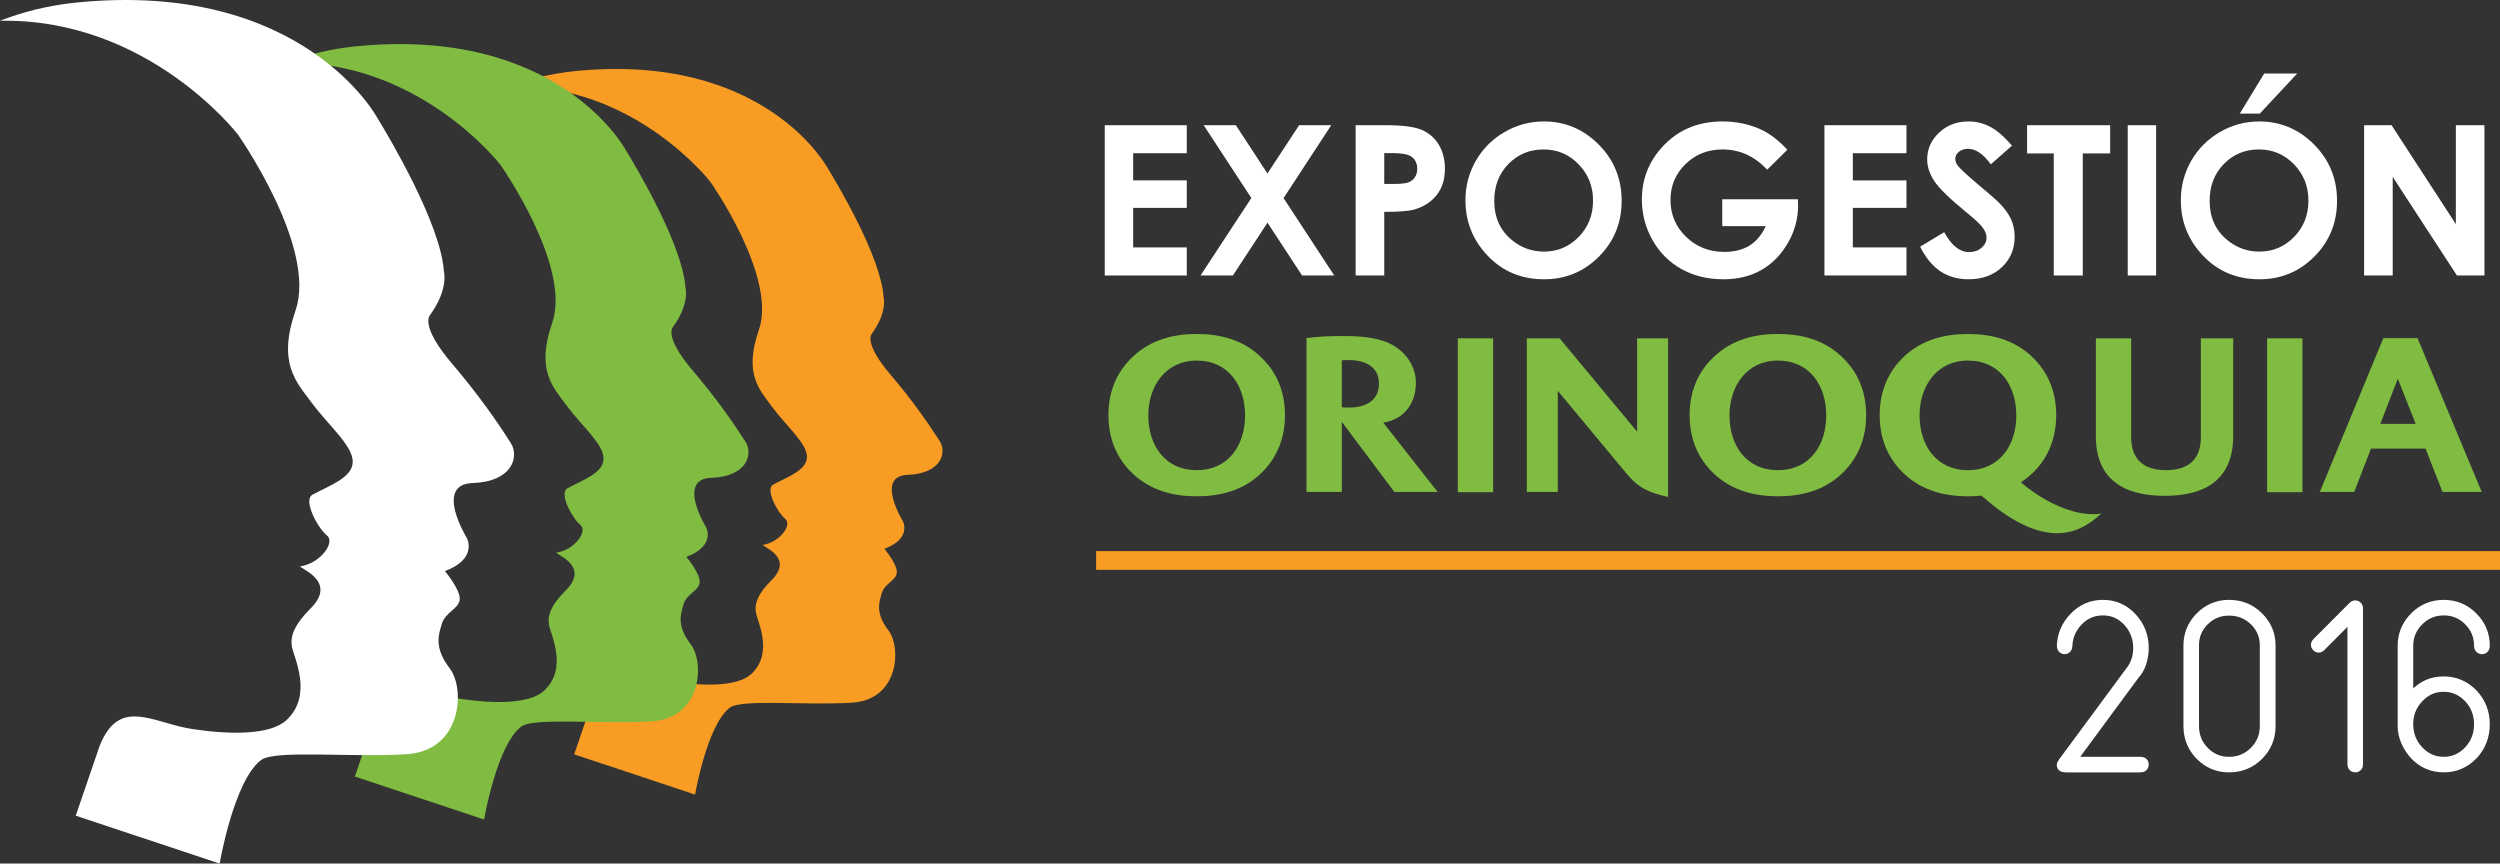<!-- Generator: Adobe Illustrator 21.0.0, SVG Export Plug-In  -->
<svg version="1.1"
	 xmlns="http://www.w3.org/2000/svg" xmlns:xlink="http://www.w3.org/1999/xlink" xmlns:a="http://ns.adobe.com/AdobeSVGViewerExtensions/3.0/"
	 x="0px" y="0px" width="398.444px" height="137.632px" viewBox="0 0 398.444 137.632"
	 style="enable-background:new 0 0 398.444 137.632;" xml:space="preserve">
<rect x="0" y="0" width="398.444" height="137.632" fill="#333333" stroke="none"/>
<style type="text/css">
	.st0{fill-rule:evenodd;clip-rule:evenodd;fill:#F89C24;}
	.st1{fill-rule:evenodd;clip-rule:evenodd;fill:#80BC41;}
	.st2{fill-rule:evenodd;clip-rule:evenodd;fill:#FFFFFF;}
	.st3{fill-rule:evenodd;clip-rule:evenodd;fill:#F89C24;stroke:#F89C24;stroke-width:0.889;stroke-miterlimit:10;}
	.st4{fill:#FFFFFF;}
	.st5{fill:#80BC41;}
	.st6{fill:#FFFFFF;stroke:#FFFFFF;stroke-width:1.838;stroke-miterlimit:10;}
</style>
<defs>
</defs>
<g>
	<g>
		<path class="st0" d="M91.514,120.226l19.266,6.413c0,0,1.895-11.084,5.549-13.862c1.864-1.406,12.179-0.302,19.538-0.794
			c7.363-0.488,7.826-8.724,5.755-11.462c-2.082-2.732-1.574-4.395-1.085-5.986c0.49-1.589,2.233-1.973,2.393-3.229
			c0.165-1.267-1.974-3.84-1.974-3.84c4.447-1.656,2.931-4.424,2.931-4.424s-4.428-7.183,0.781-7.366
			c5.344-0.178,6.275-3.546,5.103-5.376c-1.813-2.829-4.389-6.542-7.799-10.534c-4.411-5.153-3.039-6.547-3.039-6.547
			c2.568-3.521,1.889-5.901,1.889-5.901c-0.43-6.371-7.335-17.966-8.926-20.556c0,0-9.956-18.522-40.388-15.416
			c-3.668,0.379-7.041,1.218-10.135,2.433c19.845-0.387,31.861,15.229,31.861,15.229s10.641,15.125,7.713,23.57
			c-2.45,7.076,0.126,9.575,2.156,12.33c2.252,3.044,5.509,5.744,5.509,7.901c0,2.157-3.114,3.19-5.393,4.429
			c-1.314,0.722,0.727,4.494,1.916,5.447c1.198,0.962-0.891,3.73-3.471,4.132c-0.777,0.119,5.147,1.8,1.319,5.631
			c-2.197,2.193-2.76,3.714-2.513,5.144c0.24,1.437,2.869,6.463-0.723,9.82c-2.156,2.02-7.463,1.976-12.566,1.213
			c-5.358-0.804-9.841-4.421-12.489,2.295"/>
		<path class="st1" d="M56.558,123.763l20.593,6.85c0,0,2.019-11.845,5.923-14.813c1.992-1.502,13.017-0.322,20.883-0.844
			c7.865-0.529,8.365-9.327,6.142-12.249c-2.224-2.925-1.676-4.702-1.156-6.4c0.522-1.697,2.39-2.107,2.563-3.457
			c0.177-1.347-2.112-4.096-2.112-4.096c4.751-1.77,3.137-4.733,3.137-4.733s-4.737-7.676,0.828-7.87
			c5.709-0.193,6.709-3.787,5.456-5.744c-1.939-3.028-4.688-6.988-8.343-11.264c-4.707-5.497-3.244-6.992-3.244-6.992
			c2.749-3.761,2.018-6.311,2.018-6.311c-0.461-6.804-7.838-19.196-9.54-21.971c0,0-10.634-19.794-43.162-16.469
			c-3.921,0.4-7.521,1.297-10.83,2.594c21.209-0.412,34.048,16.279,34.048,16.279s11.373,16.163,8.249,25.188
			c-2.624,7.566,0.124,10.23,2.299,13.181c2.406,3.248,5.887,6.136,5.887,8.444c0,2.306-3.325,3.407-5.754,4.736
			c-1.413,0.769,0.763,4.798,2.045,5.824c1.279,1.023-0.957,3.987-3.715,4.411c-0.826,0.129,5.503,1.921,1.413,6.02
			c-2.345,2.344-2.947,3.962-2.692,5.494c0.258,1.538,3.074,6.913-0.767,10.498c-2.308,2.156-7.986,2.117-13.437,1.302
			c-5.722-0.861-10.513-4.73-13.339,2.448"/>
		<path class="st2" d="M12.072,130.004l22.934,7.628c0,0,2.251-13.191,6.6-16.498c2.215-1.677,14.493-0.358,23.254-0.936
			c8.761-0.588,9.313-10.387,6.836-13.645c-2.478-3.253-1.867-5.233-1.28-7.122c0.579-1.894,2.656-2.35,2.848-3.851
			c0.196-1.503-2.353-4.56-2.353-4.56c5.294-1.973,3.493-5.275,3.493-5.275s-5.273-8.548,0.927-8.762
			c6.355-0.214,7.465-4.215,6.065-6.397c-2.143-3.368-5.213-7.784-9.277-12.538c-5.25-6.128-3.616-7.79-3.616-7.79
			c3.058-4.191,2.242-7.024,2.242-7.024c-0.512-7.579-8.725-21.383-10.62-24.466c0,0-11.846-22.048-48.067-18.349
			C7.693,0.868,3.682,1.874,0,3.311c23.62-0.457,37.92,18.131,37.92,18.131S50.582,39.441,47.1,49.487
			c-2.923,8.432,0.143,11.4,2.563,14.681c2.682,3.624,6.555,6.838,6.555,9.407c0,2.561-3.697,3.792-6.412,5.265
			c-1.569,0.862,0.86,5.354,2.281,6.485c1.427,1.147-1.064,4.442-4.132,4.916c-0.921,0.147,6.124,2.143,1.57,6.704
			c-2.615,2.611-3.285,4.416-2.998,6.124c0.289,1.708,3.421,7.691-0.857,11.688c-2.567,2.399-8.885,2.355-14.961,1.447
			c-6.368-0.959-11.702-5.267-14.848,2.727"/>
	</g>
	<g>
		<rect x="175.144" y="88.279" class="st3" width="222.856" height="2.099"/>
		<g>
			<g>
				<path class="st4" d="M176.073,19.958h13.074v4.46h-8.547v4.331h8.547v4.38h-8.547v6.301h8.547v4.476h-13.074V19.958z"/>
				<path class="st4" d="M191.842,19.958h5.127l5.034,7.689l5.044-7.689h5.122l-7.598,11.612l8.077,12.337h-5.128l-5.512-8.419
					l-5.511,8.419h-5.161l8.1-12.347L191.842,19.958z"/>
				<path class="st4" d="M216.059,19.958h4.835c2.616,0,4.501,0.242,5.658,0.723c1.155,0.485,2.068,1.266,2.734,2.345
					c0.668,1.081,1.003,2.375,1.003,3.884c0,1.671-0.438,3.061-1.311,4.168c-0.874,1.107-2.06,1.877-3.558,2.311
					c-0.88,0.25-2.48,0.376-4.802,0.376v10.142h-4.559V19.958z M220.618,29.32h1.449c1.139,0,1.931-0.082,2.376-0.243
					c0.445-0.163,0.795-0.434,1.052-0.81c0.254-0.376,0.381-0.83,0.381-1.364c0-0.926-0.359-1.602-1.075-2.025
					c-0.52-0.317-1.487-0.474-2.898-0.474h-1.285V29.32z"/>
				<path class="st4" d="M246.056,19.356c3.388,0,6.302,1.228,8.741,3.68c2.439,2.453,3.657,5.443,3.657,8.971
					c0,3.495-1.203,6.453-3.608,8.873c-2.407,2.42-5.324,3.631-8.757,3.631c-3.595,0-6.581-1.241-8.96-3.727
					c-2.378-2.487-3.568-5.439-3.568-8.858c0-2.29,0.554-4.395,1.661-6.317c1.108-1.921,2.633-3.443,4.57-4.566
					C241.732,19.919,243.818,19.356,246.056,19.356z M246.007,23.818c-2.215,0-4.08,0.769-5.59,2.311
					c-1.511,1.542-2.266,3.5-2.266,5.878c0,2.649,0.951,4.743,2.852,6.284c1.479,1.204,3.172,1.808,5.085,1.808
					c2.163,0,4.005-0.782,5.526-2.345c1.521-1.563,2.282-3.49,2.282-5.78c0-2.278-0.767-4.209-2.299-5.788
					C250.065,24.607,248.203,23.818,246.007,23.818z"/>
				<path class="st4" d="M284.862,23.867l-3.21,3.175c-2.031-2.151-4.399-3.224-7.104-3.224c-2.359,0-4.333,0.781-5.925,2.345
					c-1.59,1.561-2.387,3.461-2.387,5.698c0,2.311,0.826,4.269,2.478,5.878c1.652,1.605,3.689,2.409,6.111,2.409
					c1.575,0,2.905-0.332,3.986-0.993c1.081-0.661,1.952-1.7,2.615-3.111h-6.935v-4.282h12.048l0.033,1.011
					c0,2.095-0.542,4.081-1.628,5.959c-1.085,1.877-2.49,3.309-4.216,4.298c-1.725,0.987-3.751,1.48-6.074,1.48
					c-2.485,0-4.703-0.539-6.651-1.62c-1.947-1.08-3.488-2.618-4.623-4.615c-1.134-1.996-1.702-4.152-1.702-6.463
					c0-3.17,1.048-5.928,3.143-8.27c2.485-2.79,5.72-4.186,9.704-4.186c2.084,0,4.031,0.385,5.844,1.156
					C281.9,21.164,283.398,22.281,284.862,23.867z"/>
				<path class="st4" d="M297.922,39.431h5.925v4.476h-13.073V19.958h13.073v4.46h-8.548v4.331h8.548v4.38h-8.548v6.301H297.922"/>
				<path class="st4" d="M320.665,23.213l-3.377,2.98c-1.185-1.649-2.392-2.474-3.621-2.474c-0.597,0-1.088,0.16-1.468,0.48
					c-0.38,0.32-0.57,0.681-0.57,1.083c0,0.402,0.135,0.781,0.407,1.138c0.372,0.478,1.485,1.504,3.345,3.079
					c1.739,1.455,2.794,2.373,3.163,2.75c0.924,0.934,1.579,1.828,1.965,2.678c0.385,0.854,0.579,1.783,0.579,2.793
					c0,1.965-0.679,3.588-2.037,4.868c-1.359,1.281-3.13,1.921-5.313,1.921c-1.707,0-3.192-0.418-4.458-1.253
					c-1.266-0.836-2.349-2.149-3.252-3.941l3.832-2.313c1.153,2.117,2.478,3.176,3.979,3.176c0.782,0,1.441-0.229,1.974-0.686
					c0.533-0.456,0.799-0.982,0.799-1.578c0-0.544-0.202-1.086-0.604-1.628c-0.403-0.544-1.289-1.373-2.66-2.492
					c-2.608-2.126-4.293-3.768-5.056-4.922c-0.76-1.158-1.141-2.311-1.141-3.461c0-1.663,0.633-3.085,1.899-4.274
					c1.266-1.189,2.829-1.783,4.686-1.783c1.196,0,2.334,0.276,3.415,0.83C318.232,20.741,319.403,21.75,320.665,23.213z"/>
				<path class="st4" d="M323.074,19.958h13.237v4.494h-4.364v19.454h-4.624V24.453h-4.25V19.958z"/>
				<path class="st4" d="M339.112,19.958h4.526v23.949h-4.526V19.958z"/>
				<path class="st4" d="M360.072,19.356c3.389,0,6.302,1.228,8.742,3.68c2.438,2.453,3.657,5.443,3.657,8.971
					c0,3.495-1.202,6.453-3.608,8.873c-2.406,2.42-5.324,3.631-8.756,3.631c-3.596,0-6.582-1.241-8.961-3.727
					c-2.378-2.487-3.568-5.439-3.568-8.858c0-2.29,0.554-4.395,1.662-6.317c1.107-1.921,2.632-3.443,4.57-4.566
					C355.748,19.919,357.835,19.356,360.072,19.356z M360.024,23.818c-2.216,0-4.08,0.769-5.59,2.311
					c-1.51,1.542-2.266,3.5-2.266,5.878c0,2.649,0.95,4.743,2.852,6.284c1.479,1.204,3.173,1.808,5.086,1.808
					c2.162,0,4.004-0.782,5.525-2.345c1.521-1.563,2.282-3.49,2.282-5.78c0-2.278-0.767-4.209-2.299-5.788
					C364.082,24.607,362.219,23.818,360.024,23.818z M360.863,11.719h5.259l-5.959,6.382h-3.191L360.863,11.719z"/>
				<path class="st4" d="M376.786,19.958h4.374l10.246,15.76v-15.76h4.559v23.949h-4.385l-10.235-15.709v15.709h-4.559V19.958z"/>
			</g>
		</g>
		<g>
			<g>
				<g>
					<path class="st5" d="M200.775,75.629c-2.777,2.557-6.321,3.471-10.049,3.471c-3.726,0-7.236-0.914-10.049-3.471
						c-2.741-2.522-4.02-5.774-4.02-9.465c0-3.691,1.279-6.942,4.02-9.428c2.813-2.595,6.323-3.508,10.049-3.508
						c3.728,0,7.272,0.913,10.049,3.508c2.741,2.485,4.02,5.737,4.02,9.428C204.795,69.854,203.515,73.107,200.775,75.629z
						 M190.726,57.466c-4.969,0-7.71,4.093-7.71,8.734c0,4.751,2.631,8.734,7.71,8.734c5.08,0,7.711-3.983,7.711-8.734
						C198.437,61.486,195.806,57.466,190.726,57.466z"/>
					<path class="st5" d="M229.13,78.406h-6.906l-8.369-11.182v11.182h-5.627v-24.52c2.01-0.292,4.02-0.329,6.03-0.329
						c2.522,0,5.738,0.219,7.93,1.571c2.046,1.243,3.471,3.399,3.471,5.847c0,3.325-1.828,5.81-5.189,6.395L229.13,78.406z
						 M215.024,57.393c-0.403,0-0.767,0-1.17,0.036v7.492c0.403,0,0.767,0.036,1.17,0.036c2.449,0,4.75-0.987,4.75-3.801
						C219.775,58.38,217.473,57.393,215.024,57.393z"/>
					<path class="st5" d="M237.971,78.442h-5.627v-24.52h5.627V78.442z"/>
					<path class="st5" d="M265.852,79.209c-2.923-0.694-4.641-1.316-6.614-3.727L248.275,62.29v16.115h-4.934V53.922h5.226
						l12.352,14.872V53.922h4.933V79.209z"/>
					<path class="st5" d="M293.403,75.629c-2.777,2.557-6.323,3.471-10.049,3.471c-3.728,0-7.236-0.914-10.049-3.471
						c-2.741-2.522-4.02-5.774-4.02-9.465c0-3.691,1.279-6.942,4.02-9.428c2.813-2.595,6.321-3.508,10.049-3.508
						c3.726,0,7.272,0.913,10.049,3.508c2.741,2.485,4.02,5.737,4.02,9.428C297.423,69.854,296.143,73.107,293.403,75.629z
						 M283.354,57.466c-4.971,0-7.711,4.093-7.711,8.734c0,4.751,2.631,8.734,7.711,8.734c5.078,0,7.71-3.983,7.71-8.734
						C291.063,61.486,288.432,57.466,283.354,57.466z"/>
					<path class="st5" d="M327.86,84.984c-4.459,0-8.843-3.143-12.059-5.993c-0.694,0.073-1.425,0.109-2.156,0.109
						c-3.728,0-7.236-0.914-10.049-3.471c-2.741-2.522-4.02-5.774-4.02-9.465c0-3.691,1.279-6.942,4.02-9.464
						c2.813-2.558,6.321-3.471,10.049-3.471c3.763,0,7.236,0.913,10.049,3.471c2.741,2.522,4.02,5.774,4.02,9.464
						c0,4.459-1.901,8.259-5.629,10.707c2.961,2.558,7.493,5.08,11.476,5.08c0.474,0,0.913-0.036,1.352-0.11
						C332.904,83.704,330.673,84.984,327.86,84.984z M313.645,57.466c-4.971,0-7.711,4.093-7.711,8.734
						c0,4.715,2.631,8.734,7.711,8.734c5.078,0,7.71-4.02,7.71-8.734C321.355,61.486,318.724,57.466,313.645,57.466z"/>
					<path class="st5" d="M355.921,69.489c0,7.016-4.532,9.538-10.926,9.538c-6.432,0-10.964-2.558-10.964-9.538V53.922h5.629
						v15.786c0,3.581,2.083,5.226,5.554,5.226c3.471,0,5.554-1.644,5.554-5.226V53.922h5.153V69.489z"/>
					<path class="st5" d="M366.955,78.442h-5.627v-24.52h5.627V78.442z"/>
					<path class="st5" d="M395.53,78.406h-6.248l-2.704-6.907h-8.697l-2.668,6.907h-5.481l10.122-24.52h5.445L395.53,78.406z
						 M385.007,67.553l-2.852-7.199l-2.777,7.199H385.007z"/>
				</g>
			</g>
		</g>
		<g>
			<path class="st6" d="M341.192,121.539c0.234,0,0.352,0.096,0.352,0.288c0,0.235-0.118,0.352-0.352,0.352h-12.011
				c-0.491,0-0.587-0.192-0.288-0.576l11.05-14.958c0.641-1.003,0.962-2.124,0.962-3.363c0-1.686-0.566-3.139-1.697-4.356
				c-1.111-1.174-2.456-1.762-4.036-1.762c-1.623,0-2.99,0.588-4.1,1.762c-1.068,1.132-1.633,2.456-1.697,3.972
				c0,0.299-0.108,0.449-0.32,0.449c-0.214,0-0.32-0.149-0.32-0.449c0.085-1.708,0.715-3.171,1.889-4.388
				c1.238-1.324,2.754-1.986,4.548-1.986c1.772,0,3.278,0.662,4.516,1.986c1.238,1.345,1.858,2.936,1.858,4.772
				c0,0.64-0.091,1.303-0.272,1.986c-0.181,0.684-0.454,1.271-0.817,1.762l-0.064,0.032l-10.153,13.773
				c-0.299,0.384-0.443,0.598-0.432,0.64c0.01,0.043,0.272,0.064,0.785,0.064H341.192z"/>
			<path class="st6" d="M361.755,115.709c0,1.815-0.63,3.347-1.89,4.597c-1.26,1.249-2.798,1.874-4.612,1.874
				c-1.751,0-3.246-0.625-4.484-1.874c-1.238-1.25-1.858-2.781-1.858-4.597c0-2.113,0-4.232,0-6.358c0-2.124,0-4.286,0-6.486
				c0-1.73,0.62-3.219,1.858-4.468c1.238-1.249,2.733-1.874,4.484-1.874c1.815,0,3.352,0.625,4.612,1.874
				c1.26,1.25,1.89,2.739,1.89,4.468c0,2.2,0,4.362,0,6.486C361.755,111.477,361.755,113.596,361.755,115.709z M361.082,102.866
				c0-1.579-0.567-2.919-1.698-4.02c-1.132-1.1-2.509-1.65-4.132-1.65c-1.58,0-2.925,0.55-4.035,1.65
				c-1.111,1.1-1.665,2.44-1.665,4.02c0,2.157,0,4.308,0,6.454s0,4.277,0,6.39c0,1.624,0.555,3.001,1.665,4.132
				c1.11,1.132,2.455,1.697,4.035,1.697c1.623,0,3-0.566,4.132-1.697c1.132-1.132,1.698-2.509,1.698-4.132c0-2.113,0-4.244,0-6.39
				S361.082,105.023,361.082,102.866z"/>
			<path class="st6" d="M369.858,102.898c-0.213,0.256-0.395,0.278-0.544,0.064c-0.128-0.128-0.118-0.278,0.032-0.449l5.829-5.829
				c0.085-0.085,0.192-0.102,0.32-0.049c0.128,0.054,0.193,0.145,0.193,0.272c0,3.908,0,8.003,0,12.284c0,4.281,0,8.493,0,12.635
				c0,0.235-0.096,0.352-0.289,0.352c-0.235,0-0.352-0.117-0.352-0.352V98.414c0-0.405-0.016-0.608-0.048-0.608
				s-0.198,0.139-0.496,0.416L369.858,102.898z"/>
			<path class="st6" d="M389.492,96.524c1.772,0,3.283,0.63,4.533,1.89c1.249,1.26,1.874,2.766,1.874,4.516
				c0,0.278-0.108,0.417-0.32,0.417c-0.235,0-0.352-0.139-0.352-0.417c0-1.601-0.561-2.963-1.682-4.084s-2.472-1.682-4.052-1.682
				c-1.601,0-2.968,0.567-4.1,1.698c-1.133,1.132-1.697,2.487-1.697,4.067v8.424c0,0.726,0.01,1.062,0.031,1.009
				c0.022-0.054,0.213-0.347,0.577-0.881c0.128-0.193,0.341-0.459,0.64-0.801c1.238-1.303,2.733-1.954,4.484-1.954h0.064
				c1.75,0,3.267,0.652,4.548,1.954c1.238,1.324,1.858,2.904,1.858,4.74c0,1.88-0.62,3.481-1.858,4.805
				c-1.281,1.303-2.798,1.953-4.548,1.953c-1.794,0-3.31-0.651-4.548-1.953c-0.555-0.598-1.009-1.292-1.362-2.082
				c-0.352-0.79-0.528-1.602-0.528-2.435c0-2.113,0-4.238,0-6.373s0-4.27,0-6.406c0-1.75,0.625-3.256,1.874-4.516
				C386.177,97.154,387.698,96.524,389.492,96.524z M383.695,115.421c0,1.687,0.565,3.128,1.697,4.324
				c1.132,1.196,2.498,1.794,4.1,1.794c1.559,0,2.915-0.598,4.067-1.794c1.11-1.196,1.666-2.637,1.666-4.324
				c0-1.665-0.556-3.095-1.666-4.291c-1.152-1.196-2.509-1.794-4.067-1.794h-0.064c-1.559,0-2.904,0.598-4.035,1.794
				C384.26,112.326,383.695,113.756,383.695,115.421z"/>
		</g>
	</g>
</g>
</svg>